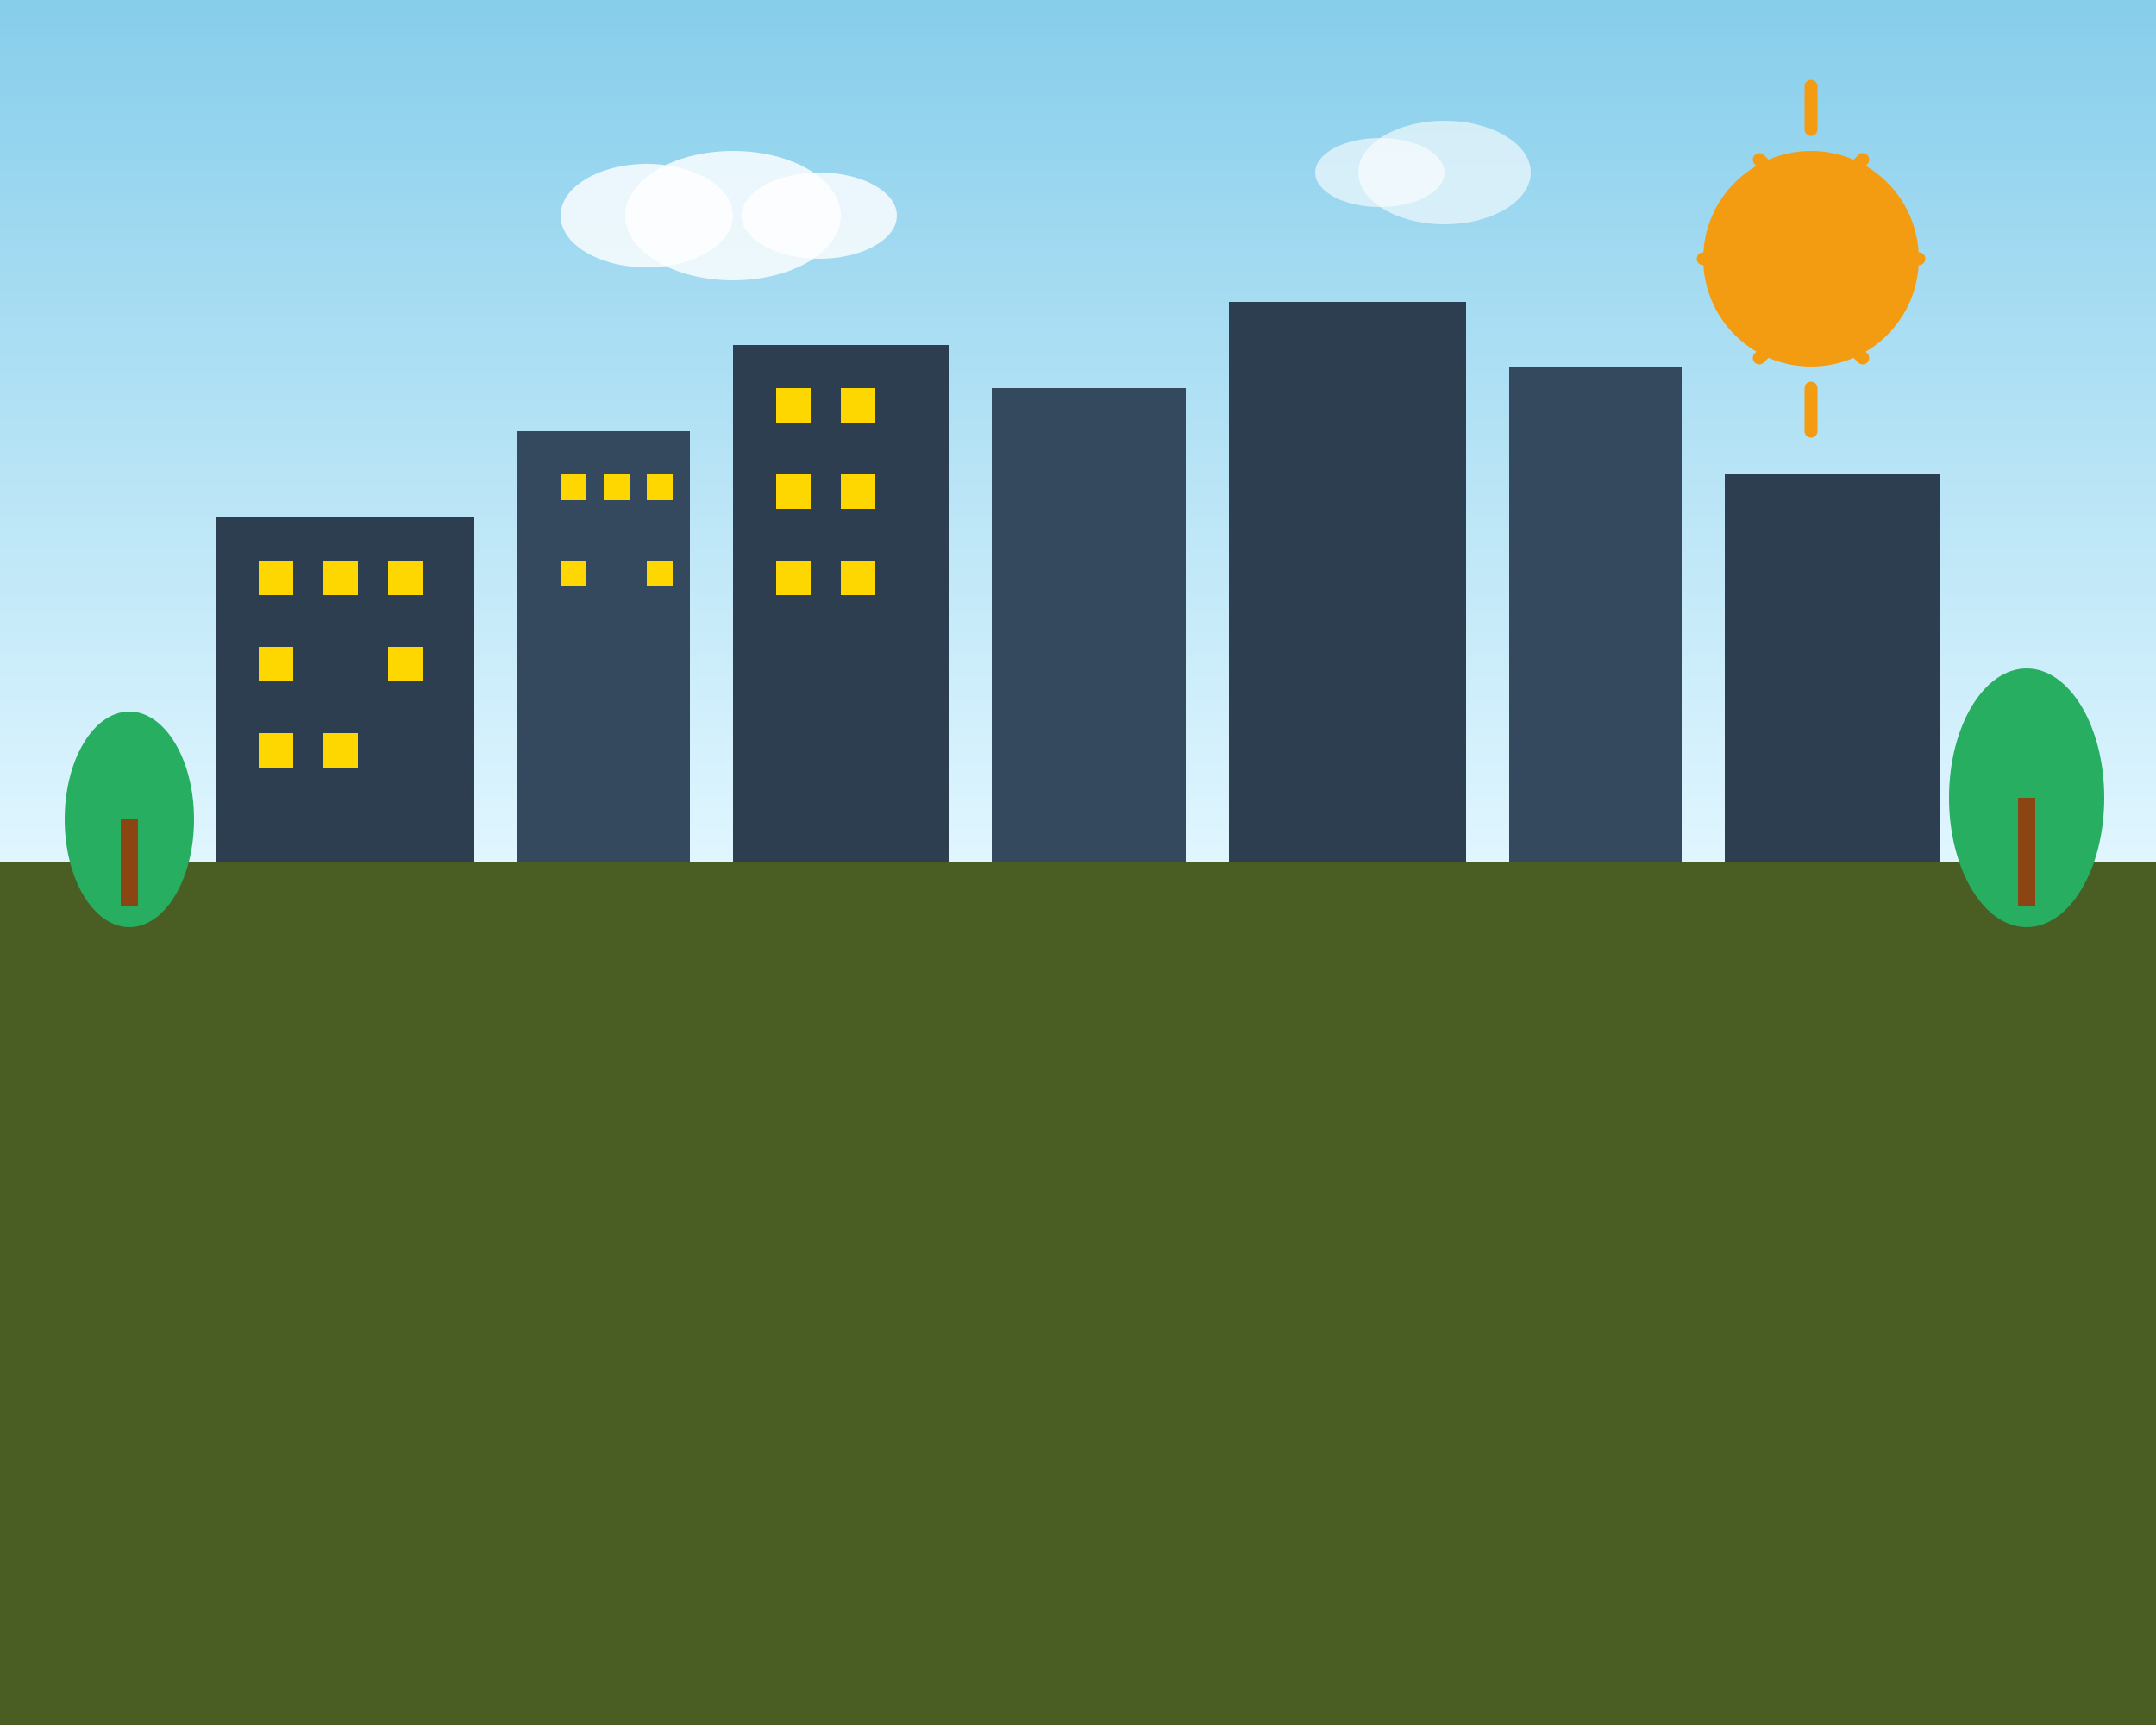 <svg width="500" height="400" viewBox="0 0 500 400" fill="none" xmlns="http://www.w3.org/2000/svg">
  <rect x="0" y="0" width="500" height="400" fill="#808080" stroke="none"/>
  <!-- Sky background -->
  <rect width="500" height="200" fill="url(#skyGradient)"/>
  <!-- Ground -->
  <rect y="200" width="500" height="200" fill="#4a5d23"/>
  
  <!-- Buildings silhouette -->
  <rect x="50" y="120" width="60" height="80" fill="#2c3e50"/>
  <rect x="120" y="100" width="40" height="100" fill="#34495e"/>
  <rect x="170" y="80" width="50" height="120" fill="#2c3e50"/>
  <rect x="230" y="90" width="45" height="110" fill="#34495e"/>
  <rect x="285" y="70" width="55" height="130" fill="#2c3e50"/>
  <rect x="350" y="85" width="40" height="115" fill="#34495e"/>
  <rect x="400" y="110" width="50" height="90" fill="#2c3e50"/>
  
  <!-- Windows -->
  <rect x="60" y="130" width="8" height="8" fill="#ffd700"/>
  <rect x="75" y="130" width="8" height="8" fill="#ffd700"/>
  <rect x="90" y="130" width="8" height="8" fill="#ffd700"/>
  <rect x="60" y="150" width="8" height="8" fill="#ffd700"/>
  <rect x="90" y="150" width="8" height="8" fill="#ffd700"/>
  <rect x="60" y="170" width="8" height="8" fill="#ffd700"/>
  <rect x="75" y="170" width="8" height="8" fill="#ffd700"/>
  
  <rect x="130" y="110" width="6" height="6" fill="#ffd700"/>
  <rect x="140" y="110" width="6" height="6" fill="#ffd700"/>
  <rect x="150" y="110" width="6" height="6" fill="#ffd700"/>
  <rect x="130" y="130" width="6" height="6" fill="#ffd700"/>
  <rect x="150" y="130" width="6" height="6" fill="#ffd700"/>
  
  <rect x="180" y="90" width="8" height="8" fill="#ffd700"/>
  <rect x="195" y="90" width="8" height="8" fill="#ffd700"/>
  <rect x="180" y="110" width="8" height="8" fill="#ffd700"/>
  <rect x="195" y="110" width="8" height="8" fill="#ffd700"/>
  <rect x="180" y="130" width="8" height="8" fill="#ffd700"/>
  <rect x="195" y="130" width="8" height="8" fill="#ffd700"/>
  
  <!-- Trees -->
  <ellipse cx="30" cy="190" rx="15" ry="25" fill="#27ae60"/>
  <rect x="28" y="190" width="4" height="20" fill="#8b4513"/>
  
  <ellipse cx="470" cy="185" rx="18" ry="30" fill="#27ae60"/>
  <rect x="468" y="185" width="4" height="25" fill="#8b4513"/>
  
  <!-- Sun -->
  <circle cx="420" cy="60" r="25" fill="#f39c12"/>
  <path d="M420 20 L420 30 M445 60 L435 60 M420 90 L420 100 M395 60 L405 60 M432 37 L426 43 M408 37 L414 43 M432 83 L426 77 M408 83 L414 77" stroke="#f39c12" stroke-width="3" stroke-linecap="round"/>
  
  <!-- Clouds -->
  <ellipse cx="150" cy="50" rx="20" ry="12" fill="white" opacity="0.8"/>
  <ellipse cx="170" cy="50" rx="25" ry="15" fill="white" opacity="0.8"/>
  <ellipse cx="190" cy="50" rx="18" ry="10" fill="white" opacity="0.8"/>
  
  <ellipse cx="320" cy="40" rx="15" ry="8" fill="white" opacity="0.6"/>
  <ellipse cx="335" cy="40" rx="20" ry="12" fill="white" opacity="0.6"/>
  
  <!-- Gradients -->
  <defs>
    <linearGradient id="skyGradient" x1="0%" y1="0%" x2="0%" y2="100%">
      <stop offset="0%" style="stop-color:#87ceeb;stop-opacity:1" />
      <stop offset="100%" style="stop-color:#e0f6ff;stop-opacity:1" />
    </linearGradient>
  </defs>
</svg>